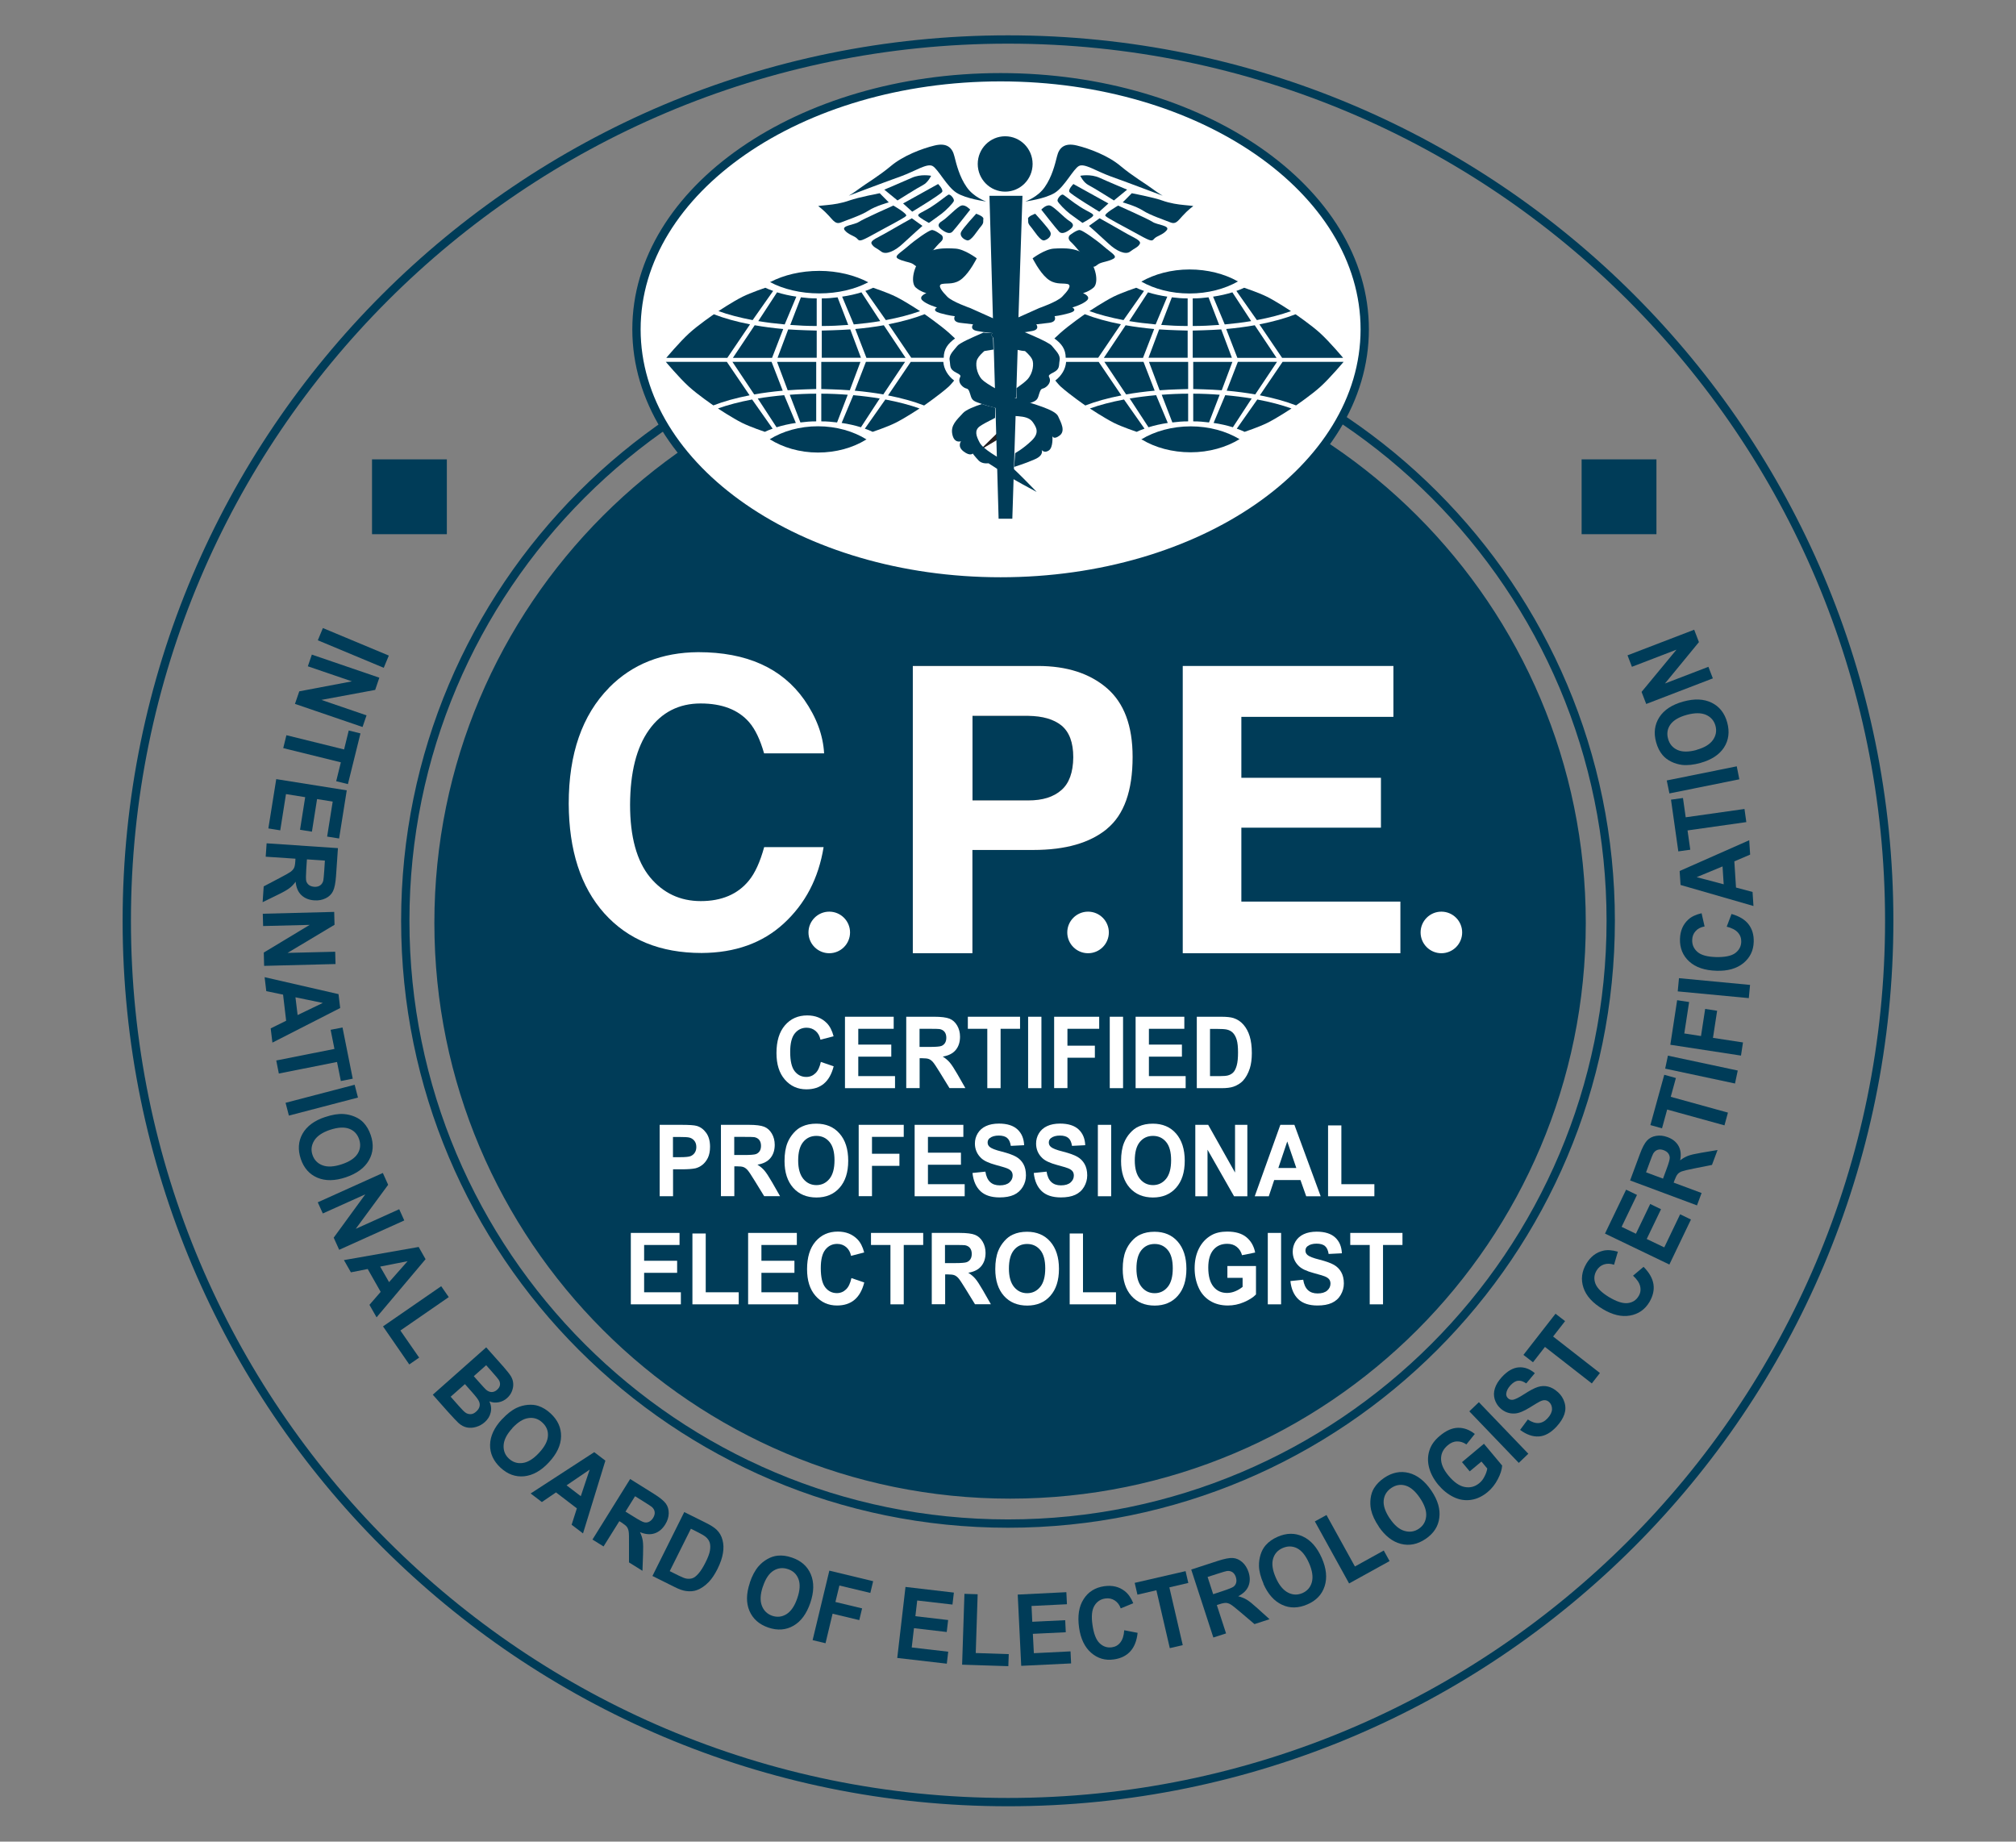 <?xml version="1.0" encoding="UTF-8"?>
<svg id="Layer_1" xmlns="http://www.w3.org/2000/svg" version="1.1" viewBox="0 0 242.5 221.5">
  <rect x="0" y="0" width="242.5" height="221.5" fill="#808080" stroke="none"/>
  <!-- Generator: Adobe Illustrator 29.1.0, SVG Export Plug-In . SVG Version: 2.1.0 Build 142)  -->
  <defs>
    <style>
      .st0, .st1, .st2, .st3 {
        fill-rule: evenodd;
      }

      .st0, .st4, .st5 {
        fill: #fff;
      }

      .st6, .st1, .st7, .st8 {
        stroke-linecap: round;
        stroke-linejoin: round;
      }

      .st6, .st2, .st9 {
        fill: #003c58;
      }

      .st6, .st8, .st5 {
        stroke: #003c58;
      }

      .st1, .st3 {
        fill: #231f20;
      }

      .st1, .st10 {
        stroke: #231f20;
        stroke-width: .1px;
      }

      .st11 {
        stroke-width: .82px;
      }

      .st11, .st7 {
        stroke: #fff;
      }

      .st11, .st7, .st8, .st10 {
        fill: none;
      }

      .st11, .st10, .st5 {
        stroke-miterlimit: 3.86;
      }

      .st7 {
        stroke-width: .27px;
      }
    </style>
  </defs>
  <g>
    <path class="st8" d="M48.75,110.75c0-40.04,32.46-72.5,72.5-72.5s72.5,32.46,72.5,72.5-32.46,72.5-72.5,72.5-72.5-32.46-72.5-72.5h0Z"/>
    <g>
      <path class="st6" d="M52.75,111c0-37.97,30.78-68.75,68.75-68.75s68.75,30.78,68.75,68.75-30.78,68.75-68.75,68.75-68.75-30.78-68.75-68.75h0Z"/>
      <path class="st8" d="M15.25,110.75C15.25,52.21,62.71,4.75,121.25,4.75s106,47.46,106,106-47.46,106-106,106S15.25,169.29,15.25,110.75h0Z"/>
    </g>
    <path class="st0" d="M73.26,82.71c2.81-2.84,6.37-4.24,10.73-4.27,5.81,0,10.05,1.9,12.75,5.72,1.48,2.13,2.27,4.27,2.39,6.45h-7.22c-.47-1.64-1.05-2.88-1.8-3.75-1.31-1.5-3.26-2.25-5.84-2.25s-4.69,1.05-6.21,3.19c-1.5,2.11-2.25,5.09-2.27,8.98,0,3.87.8,6.77,2.39,8.72,1.59,1.92,3.63,2.88,6.12,2.88s4.45-.82,5.79-2.48c.73-.89,1.34-2.23,1.83-4.01h7.15c-.61,3.75-2.2,6.8-4.8,9.19-2.55,2.34-5.84,3.52-9.87,3.54-4.97,0-8.86-1.59-11.72-4.78-2.84-3.19-4.24-7.57-4.27-13.17,0-6.02,1.62-10.66,4.85-13.95h0Z"/>
    <path class="st3" d="M127.67,87.25c-.94-.75-2.25-1.12-3.96-1.15h-6.73v10.17h6.73c1.69,0,3-.4,3.96-1.24.94-.82,1.41-2.13,1.43-3.94,0-1.78-.47-3.05-1.43-3.84h0ZM133.15,99.7c-2.06,1.69-4.99,2.53-8.84,2.53h-7.34v12.42h-7.17v-34.55h15.05c3.47,0,6.23.89,8.3,2.67,2.06,1.78,3.09,4.52,3.09,8.27,0,4.08-1.03,6.96-3.09,8.65h0Z"/>
    <path class="st4" d="M127.67,87.25c-.94-.75-2.25-1.12-3.96-1.15h-6.73v10.17h6.73c1.69,0,3-.4,3.96-1.24.94-.82,1.41-2.13,1.43-3.94,0-1.78-.47-3.05-1.43-3.84h0ZM133.15,99.7c-2.06,1.69-4.99,2.53-8.84,2.53h-7.34v12.42h-7.17v-34.55h15.05c3.47,0,6.23.89,8.3,2.67,2.06,1.78,3.09,4.52,3.09,8.27,0,4.08-1.03,6.96-3.09,8.65h0Z"/>
    <polygon class="st0" points="167.61 86.22 149.32 86.22 149.32 93.55 166.11 93.55 166.11 99.55 149.32 99.55 149.32 108.44 168.45 108.44 168.45 114.65 142.27 114.65 142.27 80.1 167.61 80.1 167.61 86.22 167.61 86.22"/>
    <path class="st4" d="M97.25,112.15c0-1.38,1.12-2.5,2.5-2.5s2.5,1.12,2.5,2.5-1.12,2.5-2.5,2.5-2.5-1.12-2.5-2.5h0Z"/>
    <path class="st4" d="M128.38,112.15c0-1.38,1.12-2.5,2.5-2.5s2.5,1.12,2.5,2.5-1.12,2.5-2.5,2.5-2.5-1.12-2.5-2.5h0Z"/>
    <path class="st4" d="M170.88,112.15c0-1.38,1.12-2.5,2.5-2.5s2.5,1.12,2.5,2.5-1.12,2.5-2.5,2.5-2.5-1.12-2.5-2.5h0Z"/>
    <polygon class="st9" points="44.75 55.25 53.75 55.25 53.75 64.25 44.75 64.25 44.75 55.25 44.75 55.25"/>
    <polygon class="st9" points="190.25 55.25 199.25 55.25 199.25 64.25 190.25 64.25 190.25 55.25 190.25 55.25"/>
    <path class="st5" d="M76.56,39.61c0-16.75,19.61-30.32,43.8-30.32s43.8,13.57,43.8,30.32-19.61,30.32-43.8,30.32-43.8-13.57-43.8-30.32h0Z"/>
    <line class="st10" x1="121.87" y1="45.61" x2="121.86" y2="45.92"/>
    <polygon class="st1" points="120.58 51.55 118.16 53.91 121.12 52.14 120.58 51.55 120.58 51.55"/>
    <path class="st11" d="M90.63,42.27h24.89M126.34,42.27h24.89"/>
    <path class="st7" d="M117.58,32.77c-.34-.18-.74-.34-1.08-.36-.81-.05-2.29-.14-3.06.86-.36.47-.57,1-.65,1.45M126.2,32.39c.74.03,1.57.21,2.08.88.48.63.7,1.35.69,1.89"/>
    <g>
      <path class="st9" d="M90.21,39.01c-1.64-.32-3.11-.73-4.34-1.21,0,0-1.89,1.29-2.97,2.28-1.16,1.06-2.75,2.96-2.75,2.96h7.34l2.73-4.03h0Z"/>
      <path class="st9" d="M106.5,48.05c1.53.29,2.92.65,4.11,1.08,0,0-1.72,1.14-2.9,1.73-1.03.51-2.74,1.08-2.74,1.08-.29-.14-.61-.27-.94-.38l2.46-3.5h0Z"/>
      <g>
        <path class="st9" d="M117.61,19.72c0-1.84,1.48-3.33,3.3-3.33s3.3,1.49,3.3,3.33-1.48,3.33-3.3,3.33-3.3-1.49-3.3-3.33h0Z"/>
        <path class="st9" d="M121.83,20.71c.49-.68.43-1.79.43-1.79l1.14.31c.03.16.05.32.05.49,0,1.45-1.16,2.62-2.59,2.62-.22,0-.44-.03-.64-.08,0,0,1.13-.87,1.62-1.55h0Z"/>
        <path class="st2" d="M118.59,24.22s-1.47-.49-2.32-1.73c-.86-1.23-1.22-2.71-1.47-3.7-.24-.99-.86-1.66-2.38-1.29-1.53.37-3.79,1.23-5.26,2.47-1.47,1.23-3.06,2.16-3.79,2.71-.73.55-1.28.86-1.28.86,0,0,4.58-1.73,6.3-2.34,1.71-.62,3.12-1.6,3.79-1.23.67.37,1.71,2.47,2.87,3.21,1.16.74,3.55,1.05,3.55,1.05h0Z"/>
        <path class="st2" d="M123.36,24.22s1.47-.49,2.32-1.73c.86-1.23,1.22-2.71,1.47-3.7.24-.99.86-1.66,2.38-1.29,1.53.37,3.79,1.23,5.26,2.47,1.47,1.23,3.06,2.16,3.79,2.71.73.55,1.28.86,1.28.86,0,0-4.58-1.73-6.3-2.34-1.71-.62-3.12-1.6-3.79-1.23-.67.37-1.71,2.47-2.87,3.21-1.16.74-3.55,1.05-3.55,1.05h0Z"/>
        <polygon class="st9" points="119.71 47.78 119.49 40.19 122.48 39.83 122.23 47.84 119.71 47.78 119.71 47.78"/>
        <polygon class="st9" points="119.48 39.76 119.02 23.55 122.99 23.55 122.44 40.19 119.48 39.76 119.48 39.76"/>
        <polygon class="st9" points="122.22 48.27 121.77 62.39 120.12 62.39 119.72 48.21 122.22 48.27 122.22 48.27"/>
        <path class="st2" d="M119.51,42.04l-1.1.18s-.23.19-.47.45c-.15.16-.29.35-.39.54-.24.49-.12,1.66.55,2.41.48.53,2.81,1.85,4.46,2.4,1.65.55,4.34,1.23,4.71,2.03.37.8.92,1.79.18,2.34-.73.55-.86.06-.86.06,0,0,.12,1.36-.43,1.73-.55.37-.86-.06-.86-.06,0,0,.31.62-.8,1.11-1.1.49-2.51.93-2.51.93l.12-1.66s.92-.49,1.96-1.48c1.04-.99.55-1.66.18-2.22-.37-.55-1.04-.68-1.77-.74-.73-.06-1.22,0-1.59-.37-.37-.37-.8-.54-.8-.54-.57-.14-1.55-.4-2.01-.57-.67-.25-1.1-.31-1.28-.86-.18-.55-.24-.93-.55-.99-.31-.06-.86-.49-.86-.99s.49-.49-.37-.92-.67-.8-.79-1.48c-.12-.68.49-1.17.92-1.73.13-.17.54-.41,1.1-.69h0c.58-.28,1.31-.6,2.05-.92.64.09,1.07.06,1.07.06,0,0-.25.29.08.54l.05,1.44h0Z"/>
        <path class="st2" d="M119.7,49.04c-.55-.14-1.23-.31-1.59-.45-.94.31-1.91.7-2.27,1.09-.79.86-1.53,1.48-1.28,2.59.24,1.11,1.04.8,1.04.8,0,0-.49.62.31,1.23s1.1.25,1.1.25c0,0,.31.43.73.86.43.43,1.16.31,1.16.31,0,0,1.1.68,1.77,1.17.67.49,4.03,2.28,4.03,2.28,0,0-2.99-3.14-3.79-3.64s-2.63-1.48-3.06-2.28c-.43-.8-.67-1.48,0-1.97.3-.22,1.08-.64,1.85-1.02v-1.23h0Z"/>
        <path class="st9" d="M94.2,39.57c-1.2-.11-2.35-.26-3.42-.45l-2.62,3.92h4.71l1.34-3.46h0Z"/>
        <path class="st9" d="M98.24,39.76s-2.21-.05-3.43-.14l-1.28,3.41h4.71v-3.27h0Z"/>
        <path class="st9" d="M102.89,39.57c1.2-.11,2.35-.26,3.42-.45l2.62,3.92h-4.71l-1.34-3.46h0Z"/>
        <path class="st9" d="M98.85,39.76s2.21-.05,3.43-.14l1.28,3.41h-4.71v-3.27h0Z"/>
        <path class="st9" d="M90.53,38.5c-1.53-.29-2.92-.65-4.11-1.08,0,0,1.72-1.14,2.9-1.73,1.03-.51,2.74-1.08,2.74-1.08.29.14.61.27.94.38l-2.46,3.5h0Z"/>
        <path class="st9" d="M94.39,39.02c-1.11-.1-2.17-.23-3.18-.4l2.26-3.46c.71.22,1.49.4,2.32.52l-1.4,3.34h0Z"/>
        <path class="st9" d="M98.24,39.21c-1.09,0-2.15-.05-3.18-.13l1.28-3.32c.71.08,1.14.13,1.9.13v3.33h0Z"/>
        <path class="st9" d="M106.56,38.5c1.53-.29,2.92-.65,4.11-1.08,0,0-1.72-1.14-2.9-1.73-1.03-.51-2.74-1.08-2.74-1.08-.29.14-.61.27-.94.38l2.46,3.5h0Z"/>
        <path class="st9" d="M102.7,39.02c1.11-.1,2.17-.23,3.18-.4l-2.26-3.46c-.71.22-1.49.4-2.32.52l1.4,3.34h0Z"/>
        <path class="st9" d="M98.85,39.21c1.09,0,2.15-.05,3.18-.13l-1.28-3.32c-.71.08-1.14.13-1.9.13v3.33h0Z"/>
        <path class="st9" d="M102.83,46.99c1.2.11,2.35.26,3.42.45l2.62-3.92h-4.71l-1.34,3.46h0Z"/>
        <path class="st9" d="M98.79,46.79s2.21.05,3.43.15l1.28-3.41h-4.71v3.27h0Z"/>
        <path class="st9" d="M90.15,47.55c-1.64.32-3.11.73-4.34,1.21,0,0-1.89-1.29-2.97-2.28-1.16-1.06-2.75-2.96-2.75-2.96h7.34l2.73,4.02h0Z"/>
        <path class="st9" d="M94.14,46.99c-1.2.11-2.35.26-3.42.45l-2.62-3.92h4.71l1.34,3.46h0Z"/>
        <path class="st9" d="M98.18,46.79s-2.21.05-3.43.15l-1.28-3.41h4.71v3.27h0Z"/>
        <path class="st9" d="M102.64,47.53c1.11.1,2.18.23,3.18.4l-2.26,3.46c-.71-.22-1.49-.4-2.32-.52l1.4-3.34h0Z"/>
        <path class="st9" d="M98.79,47.35c1.09,0,2.15.05,3.18.13l-1.28,3.33c-.71-.08-1.14-.13-1.9-.13v-3.33h0Z"/>
        <path class="st9" d="M90.47,48.05c-1.53.29-2.92.65-4.11,1.08,0,0,1.72,1.14,2.9,1.73,1.03.51,2.74,1.08,2.74,1.08.29-.14.61-.27.94-.38l-2.46-3.5h0Z"/>
        <path class="st9" d="M94.33,47.53c-1.11.1-2.17.23-3.18.4l2.26,3.46c.71-.22,1.49-.4,2.32-.52l-1.4-3.34h0Z"/>
        <path class="st9" d="M98.18,47.35c-1.09,0-2.15.05-3.18.13l1.28,3.33c.71-.08,1.14-.13,1.9-.13v-3.33h0Z"/>
        <path class="st9" d="M114.19,40.07c-1.09-.98-2.97-2.28-2.97-2.28-1.23.48-2.7.89-4.34,1.21l2.73,4.03h3.91c0-1.03.49-1.7,1.36-2.32,0,0-.49-.46-.69-.64h0Z"/>
        <path class="st9" d="M114.77,45.77c-.74-.57-1.23-1.36-1.3-2.24h-3.92s-2.73,4.03-2.73,4.03c1.64.32,3.11.73,4.34,1.21,0,0,1.88-1.3,2.97-2.28.22-.2.64-.72.64-.72h0Z"/>
        <path class="st9" d="M151.5,39.01c1.64-.32,3.11-.73,4.34-1.21,0,0,1.89,1.29,2.97,2.28,1.16,1.06,2.75,2.96,2.75,2.96h-7.34l-2.73-4.03h0Z"/>
        <path class="st9" d="M147.51,39.57c1.2-.11,2.35-.26,3.42-.45l2.62,3.92h-4.71l-1.34-3.46h0Z"/>
        <path class="st9" d="M143.47,39.76s2.21-.05,3.43-.14l1.28,3.41h-4.71v-3.27h0Z"/>
        <path class="st9" d="M138.82,39.57c-1.2-.11-2.35-.26-3.42-.45l-2.62,3.92h4.71l1.34-3.46h0Z"/>
        <path class="st9" d="M142.86,39.76s-2.21-.05-3.43-.14l-1.28,3.41h4.71v-3.27h0Z"/>
        <path class="st9" d="M151.18,38.5c1.53-.29,2.92-.65,4.11-1.08,0,0-1.72-1.14-2.89-1.73-1.03-.51-2.74-1.08-2.74-1.08-.29.14-.61.27-.94.38l2.46,3.5h0Z"/>
        <path class="st9" d="M147.32,39.02c1.11-.1,2.18-.23,3.18-.4l-2.26-3.46c-.71.22-1.49.4-2.32.52l1.4,3.34h0Z"/>
        <path class="st9" d="M143.47,39.21c1.09,0,2.15-.05,3.18-.13l-1.28-3.32c-.71.08-1.14.13-1.9.13v3.33h0Z"/>
        <path class="st9" d="M135.15,38.5c-1.53-.29-2.92-.65-4.11-1.08,0,0,1.72-1.14,2.89-1.73,1.03-.51,2.74-1.08,2.74-1.08.29.14.61.27.94.38l-2.46,3.5h0Z"/>
        <path class="st9" d="M139.01,39.02c-1.11-.1-2.17-.23-3.18-.4l2.26-3.46c.71.22,1.49.4,2.32.52l-1.4,3.34h0Z"/>
        <path class="st9" d="M142.86,39.21c-1.09,0-2.15-.05-3.18-.13l1.28-3.32c.71.08,1.14.13,1.9.13v3.33h0Z"/>
        <path class="st9" d="M138.88,46.99c-1.2.11-2.35.26-3.42.45l-2.62-3.92h4.71l1.34,3.46h0Z"/>
        <path class="st9" d="M142.92,46.79s-2.21.05-3.43.15l-1.28-3.41h4.71v3.27h0Z"/>
        <path class="st9" d="M151.56,47.55c1.64.32,3.11.73,4.34,1.21,0,0,1.89-1.29,2.97-2.28,1.16-1.06,2.75-2.96,2.75-2.96h-7.34l-2.73,4.02h0Z"/>
        <path class="st9" d="M147.57,46.99c1.2.11,2.35.26,3.42.45l2.62-3.92h-4.71l-1.34,3.46h0Z"/>
        <path class="st9" d="M143.53,46.79s2.21.05,3.43.15l1.28-3.41h-4.71v3.27h0Z"/>
        <path class="st9" d="M135.21,48.05c-1.53.29-2.92.65-4.11,1.08,0,0,1.72,1.14,2.89,1.73,1.03.51,2.74,1.08,2.74,1.08.29-.14.61-.27.94-.38l-2.46-3.5h0Z"/>
        <path class="st9" d="M139.07,47.53c-1.11.1-2.17.23-3.18.4l2.26,3.46c.71-.22,1.49-.4,2.32-.52l-1.4-3.34h0Z"/>
        <path class="st9" d="M142.92,47.35c-1.09,0-2.15.05-3.18.13l1.28,3.33c.71-.08,1.14-.13,1.9-.13v-3.33h0Z"/>
        <path class="st9" d="M151.24,48.05c1.53.29,2.92.65,4.11,1.08,0,0-1.72,1.14-2.9,1.73-1.03.51-2.74,1.08-2.74,1.08-.29-.14-.61-.27-.94-.38l2.46-3.5h0Z"/>
        <path class="st9" d="M147.38,47.53c1.11.1,2.17.23,3.18.4l-2.26,3.46c-.71-.22-1.49-.4-2.32-.52l1.4-3.34h0Z"/>
        <path class="st9" d="M143.53,47.35c1.09,0,2.15.05,3.18.13l-1.28,3.33c-.71-.08-1.14-.13-1.9-.13v-3.33h0Z"/>
        <path class="st9" d="M127.52,40.07c1.09-.98,2.97-2.28,2.97-2.28,1.23.48,2.7.89,4.34,1.21l-2.73,4.03h-3.91c0-1.03-.49-1.7-1.36-2.32,0,0,.49-.46.69-.64h0Z"/>
        <path class="st9" d="M126.94,45.77c.74-.57,1.23-1.36,1.3-2.24h3.92s2.73,4.03,2.73,4.03c-1.64.32-3.11.73-4.34,1.21,0,0-1.88-1.3-2.97-2.28-.22-.2-.64-.72-.64-.72h0Z"/>
        <path class="st9" d="M104.17,52.88c-1.57.97-3.58,1.55-5.78,1.55s-4.22-.61-5.8-1.6c1.57-.97,3.59-1.56,5.8-1.56s4.27.6,5.85,1.59l-.07.02h0Z"/>
        <path class="st9" d="M92.68,33.91c1.6-.83,3.64-1.33,5.87-1.33s4.29.53,5.89,1.37c-1.6.84-3.65,1.34-5.89,1.34s-4.34-.51-5.94-1.37l.07-.02h0Z"/>
        <path class="st9" d="M148.85,33.82c-1.57-.88-3.58-1.41-5.77-1.41s-4.22.56-5.79,1.46c1.57.89,3.59,1.43,5.79,1.43s4.27-.55,5.85-1.46l-.07-.02h0Z"/>
        <path class="st9" d="M137.36,52.87c1.59.96,3.64,1.53,5.86,1.53s4.28-.6,5.88-1.58c-1.6-.96-3.65-1.54-5.88-1.54s-4.33.59-5.94,1.57l.07.02h0Z"/>
        <path class="st9" d="M113.28,28.29s-.86-.68-1.22-.62c-.37.06-1.96,1.17-2.87,1.97-.92.8-1.71,1.17-1.16,1.48.55.31,1.22.37,1.65.56.43.18.67.74,1.16.12.49-.62,1.83-2.28,2.32-2.71.49-.43.12-.8.12-.8h0Z"/>
        <path class="st9" d="M128.68,28.29s.86-.68,1.22-.62c.37.06,1.96,1.17,2.87,1.97.92.8,1.71,1.17,1.16,1.48-.55.31-1.22.37-1.65.56-.43.18-.67.74-1.16.12-.49-.62-1.83-2.28-2.32-2.71-.49-.43-.12-.8-.12-.8h0Z"/>
        <path class="st9" d="M106.92,24.35l-1.1-1.11s-2.57.49-3.61.86c-1.04.37-1.96.49-2.69.56-.73.06-1.1.12-1.1.12,0,0,.67.49,1.28,1.17.61.68.86,1.05,1.47.8.61-.25,2.45-.86,3.3-1.42.86-.56,2.44-.99,2.44-.99h0Z"/>
        <path class="st9" d="M107.47,24.72s-3.61,1.6-4.16,1.97c-.55.37-2.14.43-1.71.99.43.55,1.16.68,1.47.99.31.31.24.49,1.9-.43,1.65-.92,3.85-2.03,4.03-2.28.18-.25-1.53-1.23-1.53-1.23h0Z"/>
        <path class="st9" d="M109.67,26.26s-1.89,1.05-2.93,1.66c-1.04.62-2.14.99-1.89,1.42.24.43.61.49,1.16.92s1.65-.06,2.63-.99c.98-.92,2.32-2.1,2.32-2.1l-1.28-.92h0Z"/>
        <path class="st9" d="M135.04,24.35l1.1-1.11s2.57.49,3.61.86c1.04.37,1.96.49,2.69.56.73.06,1.1.12,1.1.12,0,0-.67.49-1.28,1.17-.61.68-.86,1.05-1.47.8-.61-.25-2.44-.86-3.3-1.42-.86-.56-2.44-.99-2.44-.99h0Z"/>
        <path class="st9" d="M134.48,24.72s3.61,1.6,4.16,1.97,2.14.43,1.71.99c-.43.55-1.16.68-1.47.99-.31.31-.24.49-1.89-.43-1.65-.92-3.85-2.03-4.03-2.28-.18-.25,1.53-1.23,1.53-1.23h0Z"/>
        <path class="st9" d="M132.28,26.26s1.89,1.05,2.93,1.66c1.04.62,2.14.99,1.89,1.42-.24.43-.61.49-1.16.92-.55.43-1.65-.06-2.63-.99-.98-.92-2.32-2.1-2.32-2.1l1.28-.92h0Z"/>
        <path class="st9" d="M122.27,48.98c.49-.13,1.03-.28,1.34-.4.67-.25,1.1-.31,1.28-.86.18-.55.24-.93.55-.99.31-.06.86-.49.86-.99s-.49-.49.37-.92c.86-.43.67-.8.79-1.48.12-.68-.49-1.17-.92-1.73-.43-.55-3.67-1.79-5.44-2.59-1.77-.8-4.4-1.97-4.4-1.97,0,0-2.14-.74-2.75-1.36-.61-.62-1.28-1.42-.61-1.54s1.53.12,2.44-.68c.92-.8,1.71-2.4,1.71-2.4,0,0-1.47-1.11-2.57-1.17-1.1-.06-3.12-.19-4.16,1.17-1.04,1.36-1.16,3.02-.61,3.51.55.49,1.28.68,1.28.68,0,0-.98.37-.49.86.49.49,1.77.86,1.77.86,0,0-.73.37.37.68,1.1.31,1.77.37,1.77.37,0,0-.37.68.67.8,1.04.12,1.53.18,1.53.18,0,0-.49.62.49.8.98.19,1.83.25,1.83.25,0,0-.37.43.37.68.73.25,1.65.43,1.65.43,0,0-.49.43.43.74.92.31,1.47.31,1.47.31,0,0,.61.49.86.99s.12,1.66-.55,2.41c-.27.29-.79.69-1.33,1.07v2.29h0Z"/>
        <path class="st2" d="M121.28,38.72h0c1.7-.76,3.73-1.67,3.73-1.67,0,0,2.14-.74,2.75-1.36.61-.62,1.28-1.42.61-1.54-.67-.12-1.53.12-2.45-.68-.92-.8-1.71-2.4-1.71-2.4,0,0,1.47-1.11,2.57-1.17,1.1-.06,3.12-.19,4.16,1.17,1.04,1.36,1.16,3.02.61,3.51-.55.49-1.28.68-1.28.68,0,0,.98.37.49.86-.49.49-1.77.86-1.77.86,0,0,.73.37-.37.68-1.1.31-1.77.37-1.77.37,0,0,.37.68-.67.8-1.04.12-1.53.18-1.53.18,0,0,.49.62-.49.8-.98.19-1.83.25-1.83.25,0,0,.37.43-.37.68l-.67-2.03h0Z"/>
        <path class="st9" d="M129.11,22.13l4.22,2.34-1.1.99s-3.48-2.1-3.61-2.4c-.12-.31.49-.92.49-.92h0Z"/>
        <path class="st9" d="M111.99,21.14s-1.22-.25-2.32.25c-1.1.49-3.3,1.42-3.3,1.42l1.59,1.3s2.44-1.54,3.06-1.85c.61-.31.98-1.11.98-1.11h0Z"/>
        <path class="st9" d="M112.85,22.13l-4.22,2.34,1.1.99s3.48-2.1,3.61-2.4c.12-.31-.49-.92-.49-.92h0Z"/>
        <path class="st9" d="M114.07,23.42c-.24.12-1.1.86-2.08,1.48-.98.62-1.65.8-1.53,1.05.12.25,1.28.86,1.28.86,0,0,1.04-.74,1.53-1.11.49-.37,1.41-1.29,1.47-1.54.06-.25-.43-.86-.67-.74h0Z"/>
        <path class="st9" d="M116.7,25.21s-.55-.62-1.04-.49c-.49.12-1.71,1.48-2.32,1.85-.61.37-.55.68-.06,1.05.49.37.98.56,1.28.25.31-.31,2.14-2.65,2.14-2.65h0Z"/>
        <path class="st9" d="M117.43,25.7s-1.65,1.79-1.83,2.22c-.18.43.24.86.73.99.49.12,1.22-1.17,1.65-1.66.43-.49.24-.62.31-.92.06-.31-.86-.62-.86-.62h0Z"/>
        <path class="st9" d="M129.96,21.14s1.22-.25,2.32.25,3.3,1.42,3.3,1.42l-1.59,1.3s-2.44-1.54-3.06-1.85c-.61-.31-.98-1.11-.98-1.11h0Z"/>
        <path class="st9" d="M127.88,23.42c.25.12,1.1.86,2.08,1.48.98.62,1.65.8,1.53,1.05-.12.25-1.28.86-1.28.86,0,0-1.04-.74-1.53-1.11-.49-.37-1.41-1.29-1.47-1.54-.06-.25.43-.86.67-.74h0Z"/>
        <path class="st9" d="M125.26,25.21s.55-.62,1.04-.49c.49.12,1.71,1.48,2.32,1.85.61.37.55.68.06,1.05-.49.37-.98.56-1.28.25-.31-.31-2.14-2.65-2.14-2.65h0Z"/>
        <path class="st9" d="M124.52,25.7s1.65,1.79,1.83,2.22c.18.43-.24.86-.73.99-.49.12-1.22-1.17-1.65-1.66-.43-.49-.24-.62-.31-.92-.06-.31.86-.62.86-.62h0Z"/>
      </g>
    </g>
    <g>
      <path class="st4" d="M98.73,127.72l1.55.53c-.24.94-.63,1.63-1.18,2.09-.55.46-1.25.68-2.1.68-1.05,0-1.91-.39-2.59-1.17-.68-.78-1.01-1.84-1.01-3.2,0-1.43.34-2.54,1.02-3.33s1.57-1.19,2.68-1.19c.97,0,1.75.31,2.36.93.36.37.63.89.81,1.58l-1.58.41c-.09-.45-.29-.8-.58-1.05s-.66-.39-1.08-.39c-.59,0-1.06.23-1.43.69s-.55,1.2-.55,2.22c0,1.09.18,1.86.54,2.32s.83.69,1.4.69c.42,0,.79-.15,1.09-.44.31-.29.52-.75.66-1.38Z"/>
      <path class="st4" d="M101.64,130.88v-8.59h5.86v1.45h-4.26v1.9h3.97v1.45h-3.97v2.34h4.42v1.45h-6.01Z"/>
      <path class="st4" d="M109.01,130.88v-8.59h3.36c.84,0,1.46.08,1.84.23s.69.43.92.82.35.85.35,1.35c0,.64-.17,1.18-.52,1.6s-.87.68-1.56.79c.35.22.63.46.85.72s.53.73.91,1.39l.96,1.68h-1.91l-1.15-1.87c-.41-.67-.69-1.09-.84-1.26-.15-.17-.31-.29-.48-.36s-.44-.1-.8-.1h-.32v3.59h-1.6ZM110.61,125.92h1.18c.77,0,1.24-.04,1.43-.11s.34-.19.45-.36c.11-.17.16-.39.16-.64,0-.29-.07-.52-.21-.7-.14-.18-.34-.29-.6-.34-.13-.02-.52-.03-1.16-.03h-1.25v2.18Z"/>
      <path class="st4" d="M118.76,130.88v-7.14h-2.34v-1.45h6.28v1.45h-2.34v7.14h-1.6Z"/>
      <path class="st4" d="M123.67,130.88v-8.59h1.6v8.59h-1.6Z"/>
      <path class="st4" d="M126.8,130.88v-8.59h5.42v1.45h-3.82v2.03h3.3v1.45h-3.3v3.65h-1.59Z"/>
      <path class="st4" d="M133.49,130.88v-8.59h1.6v8.59h-1.6Z"/>
      <path class="st4" d="M136.6,130.88v-8.59h5.86v1.45h-4.26v1.9h3.97v1.45h-3.97v2.34h4.42v1.45h-6.01Z"/>
      <path class="st4" d="M143.96,122.29h2.92c.66,0,1.16.05,1.5.16.46.15.86.41,1.19.79.33.38.58.84.75,1.39s.26,1.23.26,2.03c0,.71-.08,1.32-.24,1.83-.2.62-.48,1.13-.85,1.52-.28.29-.65.52-1.12.69-.35.12-.82.18-1.41.18h-3v-8.59ZM145.55,123.74v5.69h1.19c.45,0,.77-.03.96-.08.26-.07.47-.19.64-.36.17-.17.31-.44.42-.83.11-.38.16-.91.16-1.57s-.05-1.17-.16-1.53c-.11-.36-.26-.63-.45-.83-.19-.2-.44-.33-.74-.4-.22-.05-.66-.08-1.31-.08h-.72Z"/>
      <path class="st4" d="M79.35,143.88v-8.59h2.56c.97,0,1.6.04,1.9.13.45.13.83.41,1.14.84.31.43.46.99.46,1.67,0,.53-.09.97-.26,1.33-.18.36-.4.64-.67.85-.27.21-.55.34-.83.41-.38.08-.93.12-1.65.12h-1.04v3.24h-1.6ZM80.95,136.74v2.44h.87c.63,0,1.05-.04,1.26-.13.21-.09.38-.23.5-.42.12-.19.18-.41.18-.67,0-.31-.08-.57-.25-.77s-.38-.33-.64-.38c-.19-.04-.57-.06-1.15-.06h-.77Z"/>
      <path class="st4" d="M86.72,143.88v-8.59h3.36c.84,0,1.46.08,1.84.23s.69.43.92.82.35.85.35,1.35c0,.64-.17,1.18-.52,1.6s-.87.68-1.56.79c.35.22.63.46.85.72s.53.73.91,1.39l.96,1.68h-1.91l-1.15-1.87c-.41-.67-.69-1.09-.84-1.26s-.31-.29-.48-.36-.44-.1-.8-.1h-.32v3.59h-1.6ZM88.32,138.92h1.18c.77,0,1.24-.04,1.43-.11s.34-.19.45-.36c.11-.17.16-.39.16-.64,0-.29-.07-.52-.21-.7-.14-.18-.34-.29-.6-.34-.13-.02-.52-.03-1.16-.03h-1.25v2.18Z"/>
      <path class="st4" d="M94.37,139.64c0-.88.12-1.61.36-2.2.18-.44.43-.83.74-1.18.31-.35.65-.61,1.02-.77.49-.23,1.06-.34,1.7-.34,1.16,0,2.1.39,2.79,1.18.7.79,1.05,1.88,1.05,3.28s-.35,2.47-1.04,3.25c-.69.78-1.62,1.17-2.78,1.17s-2.11-.39-2.8-1.17c-.69-.78-1.04-1.85-1.04-3.22ZM96.01,139.58c0,.97.21,1.71.62,2.21.41.5.94.75,1.57.75s1.16-.25,1.57-.75.61-1.25.61-2.24-.2-1.72-.6-2.2-.92-.73-1.58-.73-1.19.25-1.59.74-.6,1.23-.6,2.22Z"/>
      <path class="st4" d="M103.29,143.88v-8.59h5.42v1.45h-3.82v2.03h3.3v1.45h-3.3v3.65h-1.6Z"/>
      <path class="st4" d="M110.02,143.88v-8.59h5.86v1.45h-4.26v1.9h3.97v1.45h-3.97v2.34h4.42v1.45h-6.01Z"/>
      <path class="st4" d="M116.98,141.08l1.55-.16c.09.57.28.98.57,1.25s.67.4,1.16.4c.51,0,.9-.12,1.16-.35.26-.24.39-.51.39-.83,0-.2-.05-.38-.16-.52s-.3-.27-.57-.37c-.19-.07-.61-.2-1.28-.38-.86-.23-1.46-.51-1.8-.85-.48-.47-.73-1.05-.73-1.73,0-.44.11-.85.34-1.23.23-.38.56-.67.99-.87.43-.2.95-.3,1.56-.3.99,0,1.74.24,2.24.71.5.47.76,1.1.79,1.89l-1.6.08c-.07-.44-.21-.76-.44-.95-.22-.19-.56-.29-1.01-.29s-.83.1-1.09.31c-.17.13-.25.31-.25.53,0,.2.08.38.24.52.2.18.69.38,1.47.57.78.2,1.35.41,1.72.62s.66.5.87.87c.21.37.31.83.31,1.37,0,.49-.12.95-.38,1.38s-.61.75-1.07.96-1.03.31-1.72.31c-1,0-1.77-.25-2.3-.75s-.86-1.23-.96-2.19Z"/>
      <path class="st4" d="M124.34,141.08l1.55-.16c.09.57.28.98.57,1.25.29.27.67.4,1.16.4.51,0,.9-.12,1.16-.35s.39-.51.39-.83c0-.2-.05-.38-.16-.52s-.3-.27-.57-.37c-.19-.07-.61-.2-1.28-.38-.86-.23-1.46-.51-1.8-.85-.49-.47-.73-1.05-.73-1.73,0-.44.11-.85.34-1.23.23-.38.56-.67.99-.87.43-.2.95-.3,1.55-.3.99,0,1.74.24,2.24.71.5.47.76,1.1.79,1.89l-1.59.08c-.07-.44-.21-.76-.44-.95-.22-.19-.56-.29-1.01-.29s-.83.1-1.09.31c-.17.13-.25.31-.25.53,0,.2.08.38.24.52.2.18.69.38,1.47.57.78.2,1.35.41,1.72.62s.66.5.87.87c.21.37.32.83.32,1.37,0,.49-.13.95-.38,1.38-.25.43-.61.75-1.07.96s-1.03.31-1.72.31c-1,0-1.77-.25-2.3-.75s-.86-1.23-.96-2.19Z"/>
      <path class="st4" d="M132.06,143.88v-8.59h1.6v8.59h-1.6Z"/>
      <path class="st4" d="M134.85,139.64c0-.88.12-1.61.36-2.2.18-.44.42-.83.74-1.18.31-.35.65-.61,1.02-.77.49-.23,1.06-.34,1.7-.34,1.16,0,2.1.39,2.79,1.18s1.05,1.88,1.05,3.28-.35,2.47-1.04,3.25c-.69.78-1.62,1.17-2.78,1.17s-2.11-.39-2.8-1.17c-.69-.78-1.04-1.85-1.04-3.22ZM136.5,139.58c0,.97.21,1.71.62,2.21.41.5.94.75,1.57.75s1.16-.25,1.57-.75.61-1.25.61-2.24-.2-1.72-.6-2.2c-.4-.48-.92-.73-1.58-.73s-1.19.25-1.59.74-.6,1.23-.6,2.22Z"/>
      <path class="st4" d="M143.78,143.88v-8.59h1.55l3.23,5.74v-5.74h1.48v8.59h-1.6l-3.19-5.6v5.6h-1.48Z"/>
      <path class="st4" d="M158.86,143.88h-1.74l-.69-1.95h-3.16l-.65,1.95h-1.69l3.08-8.59h1.69l3.16,8.59ZM155.93,140.48l-1.09-3.19-1.07,3.19h2.16Z"/>
      <path class="st4" d="M159.75,143.88v-8.52h1.6v7.07h3.97v1.45h-5.56Z"/>
      <path class="st4" d="M75.88,156.88v-8.59h5.86v1.45h-4.26v1.9h3.97v1.45h-3.97v2.34h4.42v1.45h-6.01Z"/>
      <path class="st4" d="M83.29,156.88v-8.52h1.6v7.07h3.97v1.45h-5.56Z"/>
      <path class="st4" d="M89.99,156.88v-8.59h5.86v1.45h-4.26v1.9h3.97v1.45h-3.97v2.34h4.42v1.45h-6.01Z"/>
      <path class="st4" d="M102.41,153.72l1.55.53c-.24.94-.63,1.63-1.18,2.09-.55.46-1.25.68-2.1.68-1.05,0-1.91-.39-2.59-1.17-.68-.78-1.01-1.84-1.01-3.2,0-1.43.34-2.54,1.02-3.33s1.57-1.19,2.68-1.19c.97,0,1.75.31,2.36.93.36.37.63.89.81,1.58l-1.58.41c-.09-.45-.29-.8-.58-1.05s-.66-.39-1.08-.39c-.59,0-1.06.23-1.43.69s-.55,1.2-.55,2.22c0,1.09.18,1.86.54,2.32s.83.69,1.4.69c.42,0,.79-.15,1.09-.44.31-.29.52-.75.66-1.38Z"/>
      <path class="st4" d="M107.11,156.88v-7.14h-2.34v-1.45h6.28v1.45h-2.34v7.14h-1.6Z"/>
      <path class="st4" d="M112.08,156.88v-8.59h3.36c.84,0,1.46.08,1.84.23s.69.43.92.82.35.85.35,1.35c0,.64-.17,1.18-.52,1.6s-.87.68-1.56.79c.35.22.63.46.85.72s.53.73.91,1.39l.96,1.68h-1.91l-1.15-1.87c-.41-.67-.69-1.09-.84-1.26s-.31-.29-.48-.36-.44-.1-.8-.1h-.32v3.59h-1.6ZM113.67,151.92h1.18c.77,0,1.24-.04,1.43-.11s.34-.19.45-.36c.11-.17.16-.39.16-.64,0-.29-.07-.52-.21-.7-.14-.18-.34-.29-.6-.34-.13-.02-.52-.03-1.16-.03h-1.25v2.18Z"/>
      <path class="st4" d="M119.72,152.64c0-.88.12-1.61.36-2.2.18-.44.43-.83.74-1.18.31-.35.65-.61,1.02-.77.49-.23,1.06-.34,1.7-.34,1.16,0,2.1.39,2.79,1.18s1.05,1.88,1.05,3.28-.35,2.47-1.04,3.25c-.69.78-1.62,1.17-2.78,1.17s-2.11-.39-2.8-1.17c-.69-.78-1.04-1.85-1.04-3.22ZM121.36,152.58c0,.97.21,1.71.62,2.21.41.5.94.75,1.57.75s1.16-.25,1.57-.75.61-1.25.61-2.24-.2-1.72-.6-2.2c-.4-.48-.92-.73-1.58-.73s-1.19.25-1.59.74-.6,1.23-.6,2.22Z"/>
      <path class="st4" d="M128.67,156.88v-8.52h1.6v7.07h3.97v1.45h-5.56Z"/>
      <path class="st4" d="M135.05,152.64c0-.88.12-1.61.36-2.2.18-.44.42-.83.74-1.18.31-.35.65-.61,1.02-.77.49-.23,1.06-.34,1.7-.34,1.16,0,2.1.39,2.79,1.18s1.05,1.88,1.05,3.28-.35,2.47-1.04,3.25c-.69.78-1.62,1.17-2.78,1.17s-2.11-.39-2.8-1.17c-.69-.78-1.04-1.85-1.04-3.22ZM136.7,152.58c0,.97.21,1.71.62,2.21.41.5.94.75,1.57.75s1.16-.25,1.57-.75.61-1.25.61-2.24-.2-1.72-.6-2.2c-.4-.48-.92-.73-1.58-.73s-1.19.25-1.59.74-.6,1.23-.6,2.22Z"/>
      <path class="st4" d="M147.64,153.72v-1.45h3.44v3.42c-.33.35-.82.66-1.45.93-.63.27-1.28.4-1.93.4-.83,0-1.55-.19-2.16-.57-.61-.38-1.08-.92-1.38-1.62-.31-.7-.46-1.46-.46-2.29,0-.89.17-1.69.52-2.38s.85-1.23,1.51-1.6c.51-.29,1.14-.43,1.89-.43.98,0,1.75.22,2.3.67s.91,1.07,1.06,1.85l-1.58.32c-.11-.42-.32-.75-.63-1s-.69-.37-1.15-.37c-.7,0-1.25.24-1.66.72-.41.48-.62,1.19-.62,2.14,0,1.02.21,1.78.62,2.29s.96.76,1.64.76c.33,0,.67-.07,1-.21.34-.14.62-.32.87-.52v-1.09h-1.83Z"/>
      <path class="st4" d="M152.5,156.88v-8.59h1.6v8.59h-1.6Z"/>
      <path class="st4" d="M155.21,154.08l1.55-.16c.09.57.28.98.57,1.25.29.27.67.4,1.16.4.51,0,.9-.12,1.16-.35s.39-.51.39-.83c0-.2-.05-.38-.16-.52s-.3-.27-.57-.37c-.19-.07-.61-.2-1.28-.38-.86-.23-1.46-.51-1.8-.85-.49-.47-.73-1.05-.73-1.73,0-.44.11-.85.34-1.23.23-.38.56-.67.99-.87.43-.2.95-.3,1.55-.3.99,0,1.74.24,2.24.71.5.47.76,1.1.79,1.89l-1.59.08c-.07-.44-.21-.76-.44-.95-.22-.19-.56-.29-1.01-.29s-.83.1-1.09.31c-.17.13-.25.31-.25.53,0,.2.08.38.24.52.2.18.69.38,1.47.57.78.2,1.35.41,1.72.62s.66.5.87.87c.21.37.32.83.32,1.37,0,.49-.13.95-.38,1.38-.25.43-.61.75-1.07.96s-1.03.31-1.72.31c-1,0-1.77-.25-2.3-.75s-.86-1.23-.96-2.19Z"/>
      <path class="st4" d="M164.76,156.88v-7.14h-2.34v-1.45h6.28v1.45h-2.34v7.14h-1.6Z"/>
    </g>
  </g>
  <g>
    <path class="st9" d="M38.84,75.54l7.93,3.31-.61,1.47-7.93-3.31.61-1.47Z"/>
    <path class="st9" d="M37.5,78.73l8.13,2.78-.5,1.47-6.47,1.2,5.43,1.86-.48,1.4-8.13-2.78.52-1.51,6.33-1.2-5.3-1.81.48-1.4Z"/>
    <path class="st9" d="M34.46,88.43l6.93,1.71.56-2.28,1.41.35-1.51,6.1-1.41-.35.56-2.27-6.93-1.71.38-1.55Z"/>
    <path class="st9" d="M33.23,93.71l8.48,1.35-.92,5.79-1.44-.23.67-4.21-1.88-.3-.62,3.92-1.43-.23.62-3.92-2.31-.37-.69,4.36-1.43-.23.95-5.94Z"/>
    <path class="st9" d="M32.08,101.43l8.57.58-.23,3.35c-.06.84-.18,1.45-.36,1.82s-.47.66-.88.86-.87.29-1.37.25c-.64-.04-1.16-.25-1.56-.63s-.62-.91-.69-1.61c-.24.33-.5.6-.78.8-.28.21-.76.48-1.45.81l-1.74.85.13-1.9,1.94-1.02c.69-.36,1.13-.61,1.32-.75.18-.14.31-.29.39-.45.08-.16.13-.43.15-.79l.02-.32-3.58-.24.11-1.59ZM36.92,103.36l-.08,1.18c-.05.76-.05,1.24,0,1.44.06.19.17.35.33.47s.38.19.63.21c.29.02.53-.04.71-.17.19-.13.31-.32.38-.58.03-.13.06-.51.11-1.16l.08-1.24-2.17-.15Z"/>
    <path class="st9" d="M31.61,109.9l8.59-.22.04,1.55-5.65,3.38,5.73-.14.04,1.48-8.59.22-.04-1.6,5.52-3.33-5.6.14-.04-1.48Z"/>
    <path class="st9" d="M32.77,125.41l-.21-1.72,1.86-.92-.37-3.14-2.02-.42-.2-1.68,8.89,2.04.2,1.67-8.15,4.16ZM35.79,122.09l3.04-1.46-3.29-.68.26,2.14Z"/>
    <path class="st9" d="M33.23,127.55l7-1.39-.46-2.3,1.43-.28,1.23,6.16-1.43.28-.46-2.29-7,1.39-.31-1.57Z"/>
    <path class="st9" d="M34.35,132.64l8.31-2.17.4,1.54-8.31,2.17-.4-1.54Z"/>
    <path class="st9" d="M39.12,134.35c.83-.28,1.56-.4,2.2-.36.47.03.92.14,1.35.32.43.18.78.42,1.06.72.37.39.66.9.87,1.51.37,1.1.3,2.11-.23,3.02-.52.91-1.44,1.59-2.77,2.04-1.31.44-2.45.46-3.42.05-.96-.41-1.63-1.16-2-2.26-.37-1.11-.3-2.12.21-3.03.52-.91,1.42-1.58,2.72-2.01ZM39.7,135.89c-.92.31-1.56.74-1.9,1.29-.34.55-.42,1.13-.21,1.73.2.6.6,1.02,1.21,1.25s1.38.18,2.32-.13c.93-.31,1.57-.74,1.9-1.27.33-.53.39-1.11.18-1.73-.21-.62-.61-1.05-1.2-1.27s-1.36-.18-2.29.13Z"/>
    <path class="st9" d="M38.22,144.61l7.83-3.53.64,1.42-3.9,5.3,5.23-2.36.61,1.35-7.83,3.53-.66-1.46,3.8-5.21-5.11,2.3-.61-1.35Z"/>
    <path class="st9" d="M45.3,158.45l-.86-1.51,1.35-1.56-1.56-2.75-2.02.4-.84-1.47,8.99-1.58.83,1.47-5.9,7ZM46.8,154.21l2.23-2.52-3.3.65,1.07,1.87Z"/>
    <path class="st9" d="M46.06,159.54l7.01-4.84.91,1.31-5.82,4.02,2.26,3.26-1.19.82-3.16-4.58Z"/>
    <path class="st9" d="M58.49,162.06l2.1,2.36c.41.47.7.84.86,1.1.16.27.26.55.28.85.03.3-.02.61-.14.93-.12.32-.31.6-.59.85-.3.27-.64.44-1.03.51-.38.07-.75.04-1.1-.11.21.46.26.91.15,1.35-.1.44-.34.82-.71,1.15-.29.26-.63.45-1.02.57-.39.12-.76.14-1.12.07-.36-.07-.69-.25-1.01-.53-.2-.18-.64-.65-1.32-1.4l-1.78-2.01,6.43-5.7ZM55.93,166.47l-1.72,1.52.98,1.11c.38.43.64.69.77.78.19.15.41.21.64.21s.47-.11.69-.32c.19-.17.32-.36.38-.56.06-.21.05-.42-.04-.63-.08-.22-.37-.6-.85-1.14l-.85-.96ZM58.48,164.2l-1.49,1.32.69.78c.41.46.68.75.79.85.21.18.43.27.66.28.23,0,.45-.08.66-.27.2-.18.32-.37.35-.58.03-.21-.02-.43-.17-.65-.09-.13-.38-.48-.88-1.04l-.61-.69Z"/>
    <path class="st9" d="M60.39,170.7c.6-.64,1.18-1.1,1.76-1.37.43-.2.88-.32,1.34-.36.46-.04.89,0,1.27.13.51.17,1.01.47,1.48.91.85.79,1.27,1.71,1.25,2.76-.02,1.05-.51,2.09-1.46,3.11-.94,1.02-1.94,1.57-2.98,1.68-1.04.1-1.99-.24-2.84-1.03-.86-.8-1.28-1.72-1.26-2.76.02-1.04.5-2.07,1.43-3.07ZM61.63,171.78c-.66.71-1.01,1.39-1.05,2.04-.04.65.17,1.19.64,1.62.47.43,1.02.61,1.66.52.64-.09,1.3-.5,1.97-1.23.67-.72,1.02-1.39,1.06-2.02s-.18-1.16-.67-1.61c-.48-.45-1.04-.63-1.67-.54-.63.08-1.28.49-1.95,1.21Z"/>
    <path class="st9" d="M70.14,184.44l-1.38-1.05.63-1.97-2.51-1.92-1.7,1.16-1.35-1.03,7.65-4.97,1.34,1.02-2.69,8.75ZM69.86,179.96l1.07-3.2-2.78,1.89,1.72,1.31Z"/>
    <path class="st9" d="M71.26,185.18l4.54-7.29,2.85,1.78c.72.45,1.2.84,1.44,1.17.24.33.36.73.35,1.18-.01.46-.15.9-.42,1.33-.34.55-.77.91-1.29,1.08-.52.17-1.1.12-1.75-.15.18.37.29.72.34,1.06.05.34.06.9.03,1.66l-.07,1.93-1.62-1.01v-2.2c.01-.78,0-1.29-.04-1.52-.04-.23-.11-.41-.22-.56-.11-.14-.32-.31-.63-.51l-.27-.17-1.9,3.04-1.35-.84ZM75.24,181.81l1,.62c.65.41,1.07.63,1.27.67.2.04.39.02.57-.07.18-.09.34-.24.48-.46.15-.25.22-.48.19-.71-.03-.23-.14-.43-.33-.6-.1-.08-.42-.3-.97-.64l-1.06-.66-1.15,1.85Z"/>
    <path class="st9" d="M82.32,181.87l2.61,1.3c.59.29,1.01.57,1.27.82.35.34.59.75.71,1.24.13.49.15,1.01.05,1.58-.09.57-.31,1.21-.67,1.93-.32.63-.66,1.14-1.03,1.53-.46.47-.93.8-1.43.98-.38.14-.81.18-1.31.11-.37-.05-.82-.2-1.35-.47l-2.69-1.34,3.83-7.69ZM83.1,183.88l-2.54,5.09,1.07.53c.4.2.7.32.9.36.26.05.51.04.74-.03.23-.07.48-.26.74-.56.27-.3.55-.74.85-1.34.3-.59.48-1.07.54-1.44s.05-.68-.03-.95c-.08-.26-.25-.5-.48-.69-.18-.15-.55-.37-1.14-.66l-.64-.32Z"/>
    <path class="st9" d="M90.19,190.36c.28-.83.63-1.48,1.05-1.97.31-.36.67-.65,1.08-.88.41-.23.81-.36,1.22-.4.54-.06,1.11.02,1.72.23,1.1.37,1.86,1.04,2.27,2.01.41.97.39,2.11-.06,3.44-.45,1.31-1.12,2.23-2.03,2.75-.91.52-1.91.59-3.01.22-1.11-.38-1.87-1.05-2.28-2.01s-.39-2.09.05-3.38ZM91.76,190.83c-.31.92-.35,1.69-.12,2.29.23.61.65,1.01,1.25,1.22.6.2,1.18.14,1.72-.2s.98-.98,1.3-1.93c.32-.93.36-1.69.14-2.28s-.64-.99-1.26-1.2c-.62-.21-1.2-.15-1.74.18s-.97.97-1.28,1.91Z"/>
    <path class="st9" d="M97.75,197.26l2.01-8.35,5.27,1.27-.34,1.41-3.72-.89-.48,1.98,3.21.77-.34,1.41-3.21-.77-.85,3.55-1.55-.37Z"/>
    <path class="st9" d="M107.93,199.4l.99-8.53,5.82.68-.17,1.44-4.24-.49-.22,1.89,3.94.46-.17,1.44-3.94-.46-.27,2.32,4.39.51-.17,1.44-5.97-.69Z"/>
    <path class="st9" d="M115.73,200.21l.28-8.51,1.59.05-.23,7.07,3.97.13-.05,1.45-5.56-.18Z"/>
    <path class="st9" d="M122.84,200.37l-.42-8.58,5.85-.29.07,1.45-4.26.21.09,1.9,3.96-.19.07,1.45-3.96.19.12,2.33,4.41-.22.07,1.45-6,.29Z"/>
    <path class="st9" d="M135.23,196.08l1.61.31c-.1.96-.4,1.71-.88,2.23-.48.53-1.14.85-1.98.97-1.04.15-1.95-.12-2.73-.8-.78-.68-1.26-1.69-1.45-3.02-.2-1.42-.02-2.56.55-3.44.56-.88,1.39-1.39,2.49-1.55.96-.13,1.78.06,2.46.6.41.31.75.8,1.02,1.45l-1.51.62c-.15-.43-.4-.75-.73-.96s-.7-.29-1.12-.23c-.58.08-1.02.37-1.32.88-.3.5-.38,1.26-.23,2.28.15,1.08.44,1.82.86,2.22s.91.57,1.48.49c.42-.06.76-.25,1.02-.59.26-.33.42-.82.46-1.46Z"/>
    <path class="st9" d="M140.71,198.22l-1.61-6.95-2.28.53-.33-1.42,6.12-1.41.33,1.42-2.28.53,1.61,6.95-1.55.36Z"/>
    <path class="st9" d="M145.95,196.95l-2.66-8.17,3.19-1.04c.8-.26,1.41-.38,1.82-.35.41.03.79.2,1.13.5s.59.7.75,1.18c.2.61.2,1.17,0,1.68-.2.51-.62.92-1.24,1.24.4.1.74.24,1.04.42s.73.53,1.29,1.04l1.44,1.3-1.81.59-1.67-1.42c-.6-.51-.99-.82-1.19-.94-.2-.12-.39-.18-.57-.19-.18,0-.45.04-.79.16l-.31.1,1.11,3.41-1.52.49ZM145.94,191.74l1.12-.37c.73-.24,1.17-.42,1.33-.54.16-.13.26-.29.31-.48.05-.2.03-.42-.04-.66-.09-.28-.23-.47-.42-.6-.19-.12-.42-.17-.68-.13-.13.02-.5.13-1.12.33l-1.18.38.67,2.07Z"/>
    <path class="st9" d="M151.99,190.49c-.35-.8-.54-1.52-.55-2.16-.01-.47.06-.93.2-1.37.14-.44.35-.82.62-1.12.36-.41.83-.74,1.42-1,1.07-.47,2.08-.48,3.03-.04.96.44,1.71,1.3,2.28,2.58.56,1.27.67,2.4.35,3.4-.32,1-1.01,1.73-2.08,2.19-1.08.47-2.09.49-3.04.05s-1.7-1.28-2.25-2.53ZM153.47,189.77c.39.89.88,1.48,1.46,1.78s1.16.31,1.74.06c.58-.26.96-.69,1.13-1.31.17-.62.06-1.39-.34-2.3-.4-.9-.87-1.49-1.43-1.78-.56-.28-1.14-.29-1.74-.03-.6.26-.99.7-1.16,1.31s-.06,1.37.34,2.27Z"/>
    <path class="st9" d="M162.28,190.45l-4.12-7.46,1.4-.77,3.42,6.19,3.47-1.92.7,1.27-4.87,2.69Z"/>
    <path class="st9" d="M165.86,183.62c-.49-.72-.8-1.4-.94-2.03-.1-.46-.11-.93-.05-1.39.06-.46.2-.87.41-1.21.28-.46.69-.88,1.22-1.24.96-.65,1.96-.85,2.97-.59s1.92.97,2.7,2.12c.78,1.15,1.1,2.24.96,3.28-.13,1.04-.68,1.88-1.64,2.53-.97.66-1.97.86-2.98.6-1.01-.26-1.9-.95-2.67-2.08ZM167.19,182.65c.54.81,1.13,1.3,1.75,1.48.62.18,1.2.1,1.73-.26.53-.36.82-.86.88-1.5.06-.64-.19-1.37-.75-2.2-.55-.82-1.13-1.31-1.73-1.49-.6-.18-1.17-.08-1.72.29-.54.37-.85.87-.91,1.5-.06.63.19,1.36.74,2.18Z"/>
    <path class="st9" d="M176.79,176.97l-.93-1.11,2.64-2.21,2.19,2.62c-.03.48-.2,1.03-.52,1.64-.32.61-.72,1.13-1.22,1.54-.63.53-1.31.85-2.02.95-.71.1-1.41-.01-2.1-.35s-1.29-.83-1.82-1.46c-.57-.69-.95-1.41-1.13-2.16-.18-.75-.14-1.49.14-2.2.21-.54.6-1.06,1.18-1.54.75-.63,1.48-.95,2.19-.96s1.38.24,2.01.74l-1.01,1.26c-.36-.25-.73-.37-1.12-.36-.39,0-.77.16-1.12.46-.54.45-.81.99-.81,1.62,0,.63.29,1.31.9,2.04.65.78,1.3,1.24,1.95,1.36.65.12,1.23-.03,1.75-.46.26-.21.47-.48.63-.81.17-.32.28-.64.33-.95l-.7-.84-1.4,1.17Z"/>
    <path class="st9" d="M182.69,175.95l-5.95-6.2,1.15-1.1,5.95,6.2-1.15,1.1Z"/>
    <path class="st9" d="M182.85,171.98l.93-1.25c.48.32.91.46,1.3.43s.75-.22,1.08-.58c.35-.38.52-.74.53-1.09,0-.35-.11-.63-.34-.85-.15-.14-.31-.21-.49-.23-.18-.02-.4.04-.66.17-.18.09-.56.32-1.14.68-.75.47-1.36.72-1.84.75-.68.04-1.26-.18-1.76-.64-.32-.3-.54-.66-.67-1.08-.12-.43-.12-.86.03-1.31.14-.45.42-.9.83-1.35.67-.73,1.35-1.12,2.04-1.17.69-.05,1.33.19,1.93.7l-1.03,1.23c-.37-.25-.7-.36-1-.32-.29.03-.59.22-.9.55-.31.34-.48.68-.51,1.01-.02.21.06.4.22.55.15.14.33.2.54.18.27-.02.74-.25,1.42-.69s1.21-.72,1.62-.85c.41-.13.82-.15,1.23-.05s.82.33,1.22.7c.36.33.62.74.76,1.21.15.48.14.96-.02,1.43s-.47.97-.94,1.48c-.68.73-1.38,1.13-2.11,1.18-.73.05-1.49-.21-2.26-.78Z"/>
    <path class="st9" d="M191.47,166.39l-5.63-4.39-1.44,1.85-1.15-.89,3.86-4.95,1.15.89-1.44,1.85,5.63,4.39-.98,1.26Z"/>
    <path class="st9" d="M196.45,153.42l1.25-1.05c.68.68,1.08,1.38,1.19,2.09.11.71-.06,1.42-.49,2.15-.54.9-1.32,1.44-2.33,1.62-1.02.18-2.1-.08-3.26-.77-1.23-.73-2.01-1.59-2.34-2.58-.33-.99-.21-1.96.36-2.91.5-.83,1.17-1.34,2.01-1.54.5-.12,1.09-.08,1.77.12l-.46,1.57c-.43-.15-.83-.16-1.21-.04-.37.12-.67.37-.89.73-.3.5-.35,1.03-.14,1.58s.75,1.08,1.62,1.61c.93.56,1.69.8,2.27.73.58-.07,1.02-.35,1.31-.85.22-.36.28-.75.18-1.17-.09-.41-.38-.84-.85-1.27Z"/>
    <path class="st9" d="M200.8,152.09l-7.74-3.72,2.54-5.28,1.31.63-1.85,3.84,1.72.83,1.72-3.58,1.3.63-1.72,3.58,2.11,1.01,1.91-3.98,1.3.63-2.6,5.42Z"/>
    <path class="st9" d="M204.13,144.98l-8.05-3,1.17-3.15c.29-.79.58-1.34.86-1.64.28-.3.64-.5,1.09-.57.45-.08.91-.03,1.39.15.6.22,1.04.57,1.31,1.05.27.47.34,1.05.2,1.74.33-.25.65-.43.97-.55.32-.12.86-.24,1.62-.37l1.91-.32-.67,1.79-2.15.43c-.77.15-1.26.27-1.48.35-.21.08-.38.19-.5.33-.12.14-.24.38-.37.72l-.11.3,3.36,1.25-.56,1.5ZM200.04,141.76l.41-1.11c.27-.72.4-1.18.4-1.38,0-.2-.06-.38-.18-.55-.12-.16-.31-.29-.55-.38-.27-.1-.51-.12-.73-.04-.22.07-.39.22-.53.45-.06.11-.21.47-.43,1.08l-.43,1.17,2.04.76Z"/>
    <path class="st9" d="M207.42,135.35l-6.88-1.9-.62,2.26-1.4-.39,1.67-6.05,1.4.39-.62,2.26,6.88,1.9-.42,1.54Z"/>
    <path class="st9" d="M208.7,130.32l-8.4-1.79.33-1.56,8.4,1.79-.33,1.56Z"/>
    <path class="st9" d="M209.41,126.96l-8.49-1.3.82-5.36,1.44.22-.58,3.78,2.01.31.5-3.26,1.44.22-.5,3.26,3.61.55-.24,1.58Z"/>
    <path class="st9" d="M210.36,120.05l-8.55-.81.15-1.59,8.55.81-.15,1.59Z"/>
    <path class="st9" d="M207.7,111.46l.58-1.53c.93.26,1.62.68,2.05,1.24s.65,1.27.62,2.12c-.03,1.05-.45,1.9-1.24,2.55-.8.65-1.87.96-3.22.92-1.43-.04-2.53-.41-3.3-1.12-.77-.7-1.14-1.61-1.11-2.71.03-.97.36-1.74,1-2.33.38-.35.91-.6,1.6-.76l.36,1.59c-.45.08-.81.26-1.07.55-.27.29-.41.65-.42,1.07-.02.59.2,1.07.64,1.45s1.18.58,2.2.61c1.08.03,1.86-.13,2.33-.47.47-.35.72-.81.73-1.38.01-.42-.12-.79-.41-1.11-.28-.31-.74-.55-1.36-.7Z"/>
    <path class="st9" d="M210.41,101.06l.11,1.73-1.9.81.2,3.15,1.99.53.11,1.69-8.77-2.53-.11-1.68,8.37-3.7ZM207.2,104.21l-3.11,1.29,3.25.86-.14-2.15Z"/>
    <path class="st9" d="M210.06,98.88l-7.07,1,.33,2.32-1.44.2-.88-6.22,1.44-.2.33,2.32,7.07-1,.22,1.58Z"/>
    <path class="st9" d="M209.23,93.73l-8.42,1.7-.32-1.56,8.42-1.7.31,1.56Z"/>
    <path class="st9" d="M204.56,91.76c-.84.23-1.58.31-2.22.24-.47-.06-.91-.19-1.33-.4-.42-.21-.76-.47-1.02-.78-.35-.41-.61-.93-.78-1.55-.31-1.12-.18-2.12.39-3.01.57-.88,1.53-1.51,2.88-1.88,1.34-.37,2.47-.32,3.41.14.94.46,1.56,1.25,1.87,2.37.31,1.13.18,2.14-.38,3.01s-1.51,1.49-2.83,1.86ZM204.07,90.19c.94-.26,1.59-.65,1.97-1.18.37-.53.48-1.1.31-1.72-.17-.61-.55-1.05-1.13-1.31-.59-.26-1.36-.26-2.32,0-.95.26-1.6.65-1.97,1.16-.36.51-.46,1.08-.28,1.72.17.63.55,1.08,1.13,1.34.58.26,1.35.26,2.3,0Z"/>
    <path class="st9" d="M206.04,81.59l-8.02,3.08-.56-1.45,4.2-5.08-5.36,2.06-.53-1.38,8.02-3.08.57,1.49-4.09,4.98,5.23-2.01.53,1.38Z"/>
  </g>
</svg>